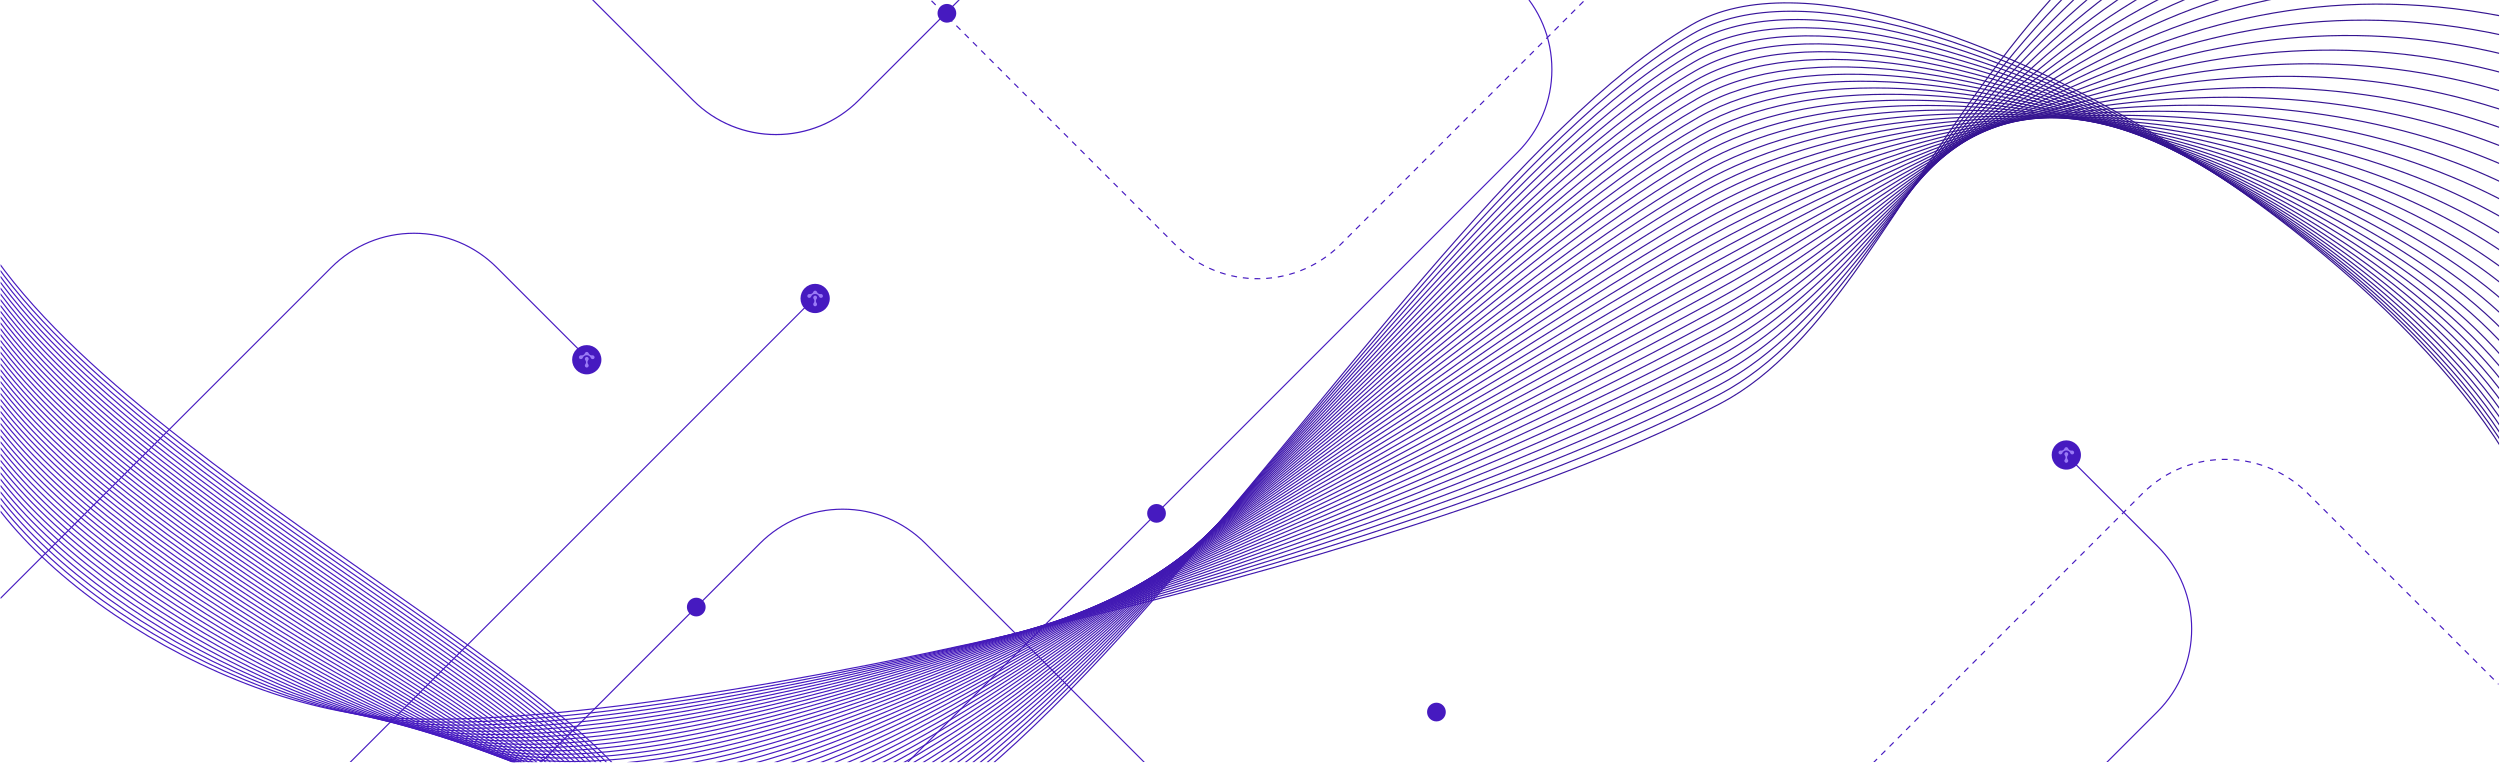 <?xml version="1.0" encoding="UTF-8"?>
<svg xmlns="http://www.w3.org/2000/svg" width="1601" height="489" viewBox="0 0 1601 489" fill="none">
  <g clip-path="url(#clip0_851_100264)">
    <g clip-path="url(#clip1_851_100264)">
      <path d="M997.642 691.043L997.109 690.51L999.764 687.855L1000.3 688.388L997.642 691.043ZM1002.96 685.725L1002.43 685.193L1005.08 682.538L1005.61 683.07L1002.96 685.725ZM1008.28 680.408L1007.74 679.875L1010.4 677.22L1010.93 677.753L1008.27 680.408H1008.28ZM1013.59 675.09L1013.06 674.558L1015.72 671.903L1016.25 672.435L1013.59 675.09ZM1018.91 669.773L1018.38 669.24L1021.03 666.585L1021.57 667.118L1018.91 669.78V669.773ZM1024.23 664.455L1023.7 663.923L1026.35 661.268L1026.88 661.8L1024.23 664.455ZM1029.55 659.138L1029.01 658.605L1031.67 655.95L1032.2 656.483L1029.55 659.145V659.138ZM1034.86 653.82L1034.33 653.288L1036.99 650.633L1037.52 651.165L1034.86 653.82ZM1040.18 648.503L1039.65 647.97L1042.3 645.315L1042.84 645.848L1040.18 648.503ZM1045.5 643.185L1044.97 642.653L1047.62 639.99L1048.15 640.523L1045.5 643.178V643.185ZM1050.82 637.868L1050.28 637.335L1052.94 634.68L1053.47 635.213L1050.82 637.868ZM1056.13 632.55L1055.6 632.018L1058.26 629.363L1058.79 629.895L1056.13 632.55ZM1061.45 627.233L1060.92 626.7L1063.57 624.045L1064.11 624.578L1061.45 627.233ZM1066.77 621.915L1066.24 621.383L1068.89 618.728L1069.42 619.26L1066.77 621.915ZM1072.09 616.598L1071.55 616.065L1074.21 613.41L1074.74 613.943L1072.09 616.598ZM1077.4 611.28L1076.87 610.748L1079.53 608.093L1080.06 608.625L1077.4 611.28ZM1082.72 605.963L1082.19 605.43L1084.85 602.775L1085.38 603.308L1082.73 605.97L1082.72 605.963ZM1766.89 605.52L1764.23 602.865L1764.76 602.333L1767.42 604.988L1766.89 605.52ZM1088.04 600.645L1087.51 600.113L1090.16 597.458L1090.69 597.99L1088.04 600.645ZM1761.57 600.203L1758.91 597.548L1759.45 597.015L1762.1 599.67L1761.57 600.203ZM1093.36 595.328L1092.82 594.795L1095.48 592.14L1096.01 592.673L1093.36 595.328ZM1756.26 594.885L1753.6 592.223L1754.14 591.69L1756.79 594.345L1756.26 594.878V594.885ZM1098.67 590.01L1098.14 589.478L1100.8 586.823L1101.33 587.355L1098.67 590.01ZM1750.94 589.568L1748.29 586.913L1748.82 586.38L1751.47 589.035L1750.94 589.568ZM1103.99 584.693L1103.46 584.16L1106.11 581.505L1106.65 582.038L1103.99 584.693ZM1745.62 584.25L1742.97 581.595L1743.5 581.063L1746.16 583.718L1745.62 584.25ZM1109.31 579.375L1108.78 578.843L1111.43 576.188L1111.96 576.72L1109.31 579.383V579.375ZM1740.31 578.933L1737.65 576.278L1738.18 575.745L1740.84 578.4L1740.31 578.933ZM1114.63 574.058L1114.09 573.525L1116.75 570.863L1117.28 571.395L1114.63 574.05V574.058ZM1734.99 573.615L1732.33 570.96L1732.87 570.428L1735.52 573.083L1734.99 573.615ZM1119.94 568.74L1119.41 568.208L1122.07 565.553L1122.6 566.085L1119.94 568.74ZM1729.67 568.298L1727.02 565.643L1727.55 565.11L1730.2 567.765L1729.67 568.298ZM1125.26 563.423L1124.73 562.89L1127.38 560.228L1127.92 560.76L1125.26 563.415V563.423ZM1724.35 562.98L1721.7 560.325L1722.23 559.793L1724.89 562.455L1724.35 562.988V562.98ZM1130.57 558.105L1130.04 557.573L1132.69 554.918L1133.23 555.45L1130.57 558.105ZM1719.04 557.663L1716.38 555.008L1716.91 554.475L1719.57 557.13L1719.04 557.663ZM1135.89 552.788L1135.36 552.255L1138.01 549.6L1138.54 550.133L1135.89 552.788ZM1713.72 552.345L1711.06 549.69L1711.6 549.158L1714.25 551.813L1713.72 552.345ZM1141.21 547.47L1140.67 546.938L1143.33 544.283L1143.86 544.815L1141.21 547.47ZM1708.4 547.028L1705.75 544.373L1706.28 543.84L1708.93 546.495L1708.4 547.028ZM1146.52 542.153L1145.99 541.62L1148.65 538.965L1149.18 539.498L1146.52 542.153ZM1703.08 541.71L1700.43 539.055L1700.96 538.523L1703.62 541.178L1703.08 541.71ZM1151.84 536.835L1151.31 536.303L1153.96 533.648L1154.5 534.18L1151.84 536.835ZM1697.77 536.393L1695.11 533.738L1695.64 533.205L1698.3 535.86L1697.77 536.393ZM1157.16 531.518L1156.63 530.985L1159.28 528.33L1159.81 528.863L1157.16 531.518ZM1692.45 531.075L1689.79 528.42L1690.33 527.888L1692.98 530.543L1692.45 531.075ZM1162.47 526.2L1161.94 525.668L1164.6 523.013L1165.13 523.545L1162.48 526.208L1162.47 526.2ZM1687.13 525.758L1684.48 523.095L1685.01 522.563L1687.66 525.218L1687.13 525.75V525.758ZM1167.79 520.883L1167.25 520.35L1169.91 517.688L1170.44 518.22L1167.79 520.875V520.883ZM1681.81 520.44L1679.16 517.785L1679.69 517.253L1682.35 519.908L1681.81 520.44ZM1173.1 515.565L1172.57 515.033L1175.23 512.378L1175.76 512.91L1173.1 515.565ZM1676.5 515.123L1673.84 512.46L1674.37 511.928L1677.03 514.583L1676.5 515.115V515.123ZM1178.42 510.248L1177.89 509.715L1180.54 507.053L1181.08 507.585L1178.41 510.24L1178.42 510.248ZM1671.18 509.805L1668.52 507.15L1669.05 506.618L1671.7 509.273L1671.17 509.805H1671.18ZM1183.74 504.93L1183.21 504.398L1185.86 501.743L1186.39 502.275L1183.74 504.93ZM1665.86 504.488L1663.21 501.833L1663.74 501.3L1666.39 503.955L1665.86 504.488ZM1189.06 499.613L1188.52 499.08L1191.18 496.425L1191.71 496.958L1189.06 499.613ZM1660.54 499.17L1657.89 496.515L1658.42 495.983L1661.08 498.638L1660.54 499.17ZM1194.37 494.295L1193.83 493.763L1196.49 491.108L1197.02 491.64L1194.37 494.295ZM1655.23 493.853L1652.57 491.198L1653.1 490.665L1655.76 493.32L1655.23 493.853ZM1199.68 488.978L1199.15 488.445L1201.81 485.79L1202.34 486.323L1199.68 488.978ZM1649.91 488.535L1647.25 485.88L1647.79 485.348L1650.44 488.003L1649.91 488.535ZM1205 483.66L1204.47 483.128L1207.12 480.473L1207.66 481.005L1204.99 483.66H1205ZM1644.59 483.218L1641.94 480.563L1642.47 480.03L1645.12 482.685L1644.59 483.218ZM1210.32 478.343L1209.79 477.81L1212.44 475.155L1212.97 475.688L1210.32 478.343ZM1639.27 477.9L1636.62 475.245L1637.15 474.713L1639.81 477.368L1639.27 477.9ZM1215.64 473.025L1215.1 472.493L1217.76 469.838L1218.29 470.37L1215.64 473.033V473.025ZM1633.96 472.583L1631.3 469.92L1631.83 469.388L1634.49 472.043L1633.96 472.575V472.583ZM1220.95 467.708L1220.42 467.175L1223.08 464.52L1223.61 465.053L1220.95 467.708ZM1628.64 467.265L1625.98 464.61L1626.52 464.078L1629.17 466.733L1628.64 467.265ZM1226.26 462.39L1225.73 461.858L1228.39 459.203L1228.92 459.735L1226.26 462.398V462.39ZM1623.32 461.948L1620.67 459.285L1621.2 458.753L1623.85 461.408L1623.32 461.94V461.948ZM1231.58 457.073L1231.05 456.54L1233.7 453.878L1234.24 454.41L1231.58 457.065V457.073ZM1618 456.63L1615.35 453.975L1615.88 453.443L1618.54 456.105L1618 456.638V456.63ZM1236.9 451.755L1236.37 451.223L1239.02 448.568L1239.55 449.1L1236.9 451.755ZM1612.69 451.313L1610.03 448.658L1610.56 448.125L1613.22 450.78L1612.69 451.313ZM1242.22 446.438L1241.68 445.905L1244.34 443.25L1244.87 443.783L1242.22 446.438ZM1607.37 445.995L1604.71 443.34L1605.25 442.808L1607.9 445.463L1607.37 445.995ZM1247.53 441.12L1247 440.588L1249.66 437.933L1250.19 438.465L1247.53 441.12ZM1602.05 440.678L1599.4 438.023L1599.93 437.49L1602.58 440.145L1602.05 440.678ZM1252.85 435.803L1252.32 435.27L1254.97 432.615L1255.51 433.148L1252.85 435.803ZM1596.73 435.36L1594.08 432.705L1594.61 432.173L1597.27 434.828L1596.73 435.36ZM1258.16 430.485L1257.63 429.953L1260.28 427.298L1260.82 427.83L1258.16 430.485ZM1591.42 430.043L1588.76 427.388L1589.29 426.855L1591.95 429.518L1591.42 430.05V430.043ZM1263.48 425.168L1262.95 424.635L1265.6 421.98L1266.13 422.513L1263.48 425.168ZM1586.1 424.725L1583.44 422.07L1583.98 421.538L1586.63 424.193L1586.1 424.725ZM1268.8 419.85L1268.26 419.318L1270.92 416.663L1271.45 417.195L1268.8 419.858V419.85ZM1580.78 419.408L1578.13 416.753L1578.66 416.22L1581.31 418.875L1580.78 419.408ZM1274.11 414.533L1273.58 414L1276.24 411.345L1276.77 411.878L1274.11 414.533ZM1575.46 414.09L1572.81 411.435L1573.34 410.903L1576 413.558L1575.46 414.09ZM1279.43 409.215L1278.9 408.683L1281.55 406.028L1282.09 406.56L1279.43 409.223V409.215ZM1570.15 408.773L1567.49 406.11L1568.02 405.578L1570.68 408.233L1570.15 408.765V408.773ZM1284.75 403.898L1284.22 403.365L1286.87 400.703L1287.4 401.235L1284.75 403.89V403.898ZM1564.83 403.455L1562.17 400.8L1562.71 400.268L1565.36 402.923L1564.83 403.455ZM1290.06 398.58L1289.53 398.048L1292.18 395.393L1292.71 395.925L1290.06 398.58ZM1559.51 398.138L1556.86 395.483L1557.39 394.95L1560.04 397.605L1559.51 398.138ZM1295.38 393.263L1294.84 392.73L1297.5 390.075L1298.03 390.608L1295.38 393.263ZM1554.19 392.82L1551.54 390.165L1552.07 389.633L1554.73 392.288L1554.19 392.82ZM1300.69 387.945L1300.16 387.413L1302.82 384.758L1303.35 385.29L1300.69 387.945ZM1548.88 387.503L1546.22 384.848L1546.75 384.315L1549.41 386.97L1548.88 387.503ZM1306.01 382.628L1305.48 382.095L1308.13 379.44L1308.67 379.973L1306.01 382.628ZM1543.56 382.185L1540.9 379.523L1541.44 378.99L1544.09 381.645L1543.56 382.178V382.185ZM1311.33 377.31L1310.8 376.778L1313.45 374.123L1313.98 374.655L1311.33 377.31ZM1538.24 376.868L1535.59 374.213L1536.12 373.68L1538.77 376.343L1538.24 376.875V376.868ZM1316.65 371.993L1316.11 371.46L1318.77 368.805L1319.3 369.338L1316.65 371.993ZM1532.92 371.55L1530.27 368.895L1530.8 368.363L1533.46 371.018L1532.92 371.55ZM1321.96 366.675L1321.42 366.143L1324.08 363.488L1324.61 364.02L1321.96 366.683V366.675ZM1527.61 366.233L1524.95 363.578L1525.48 363.045L1528.14 365.708L1527.61 366.24V366.233ZM1327.27 361.358L1326.74 360.825L1329.4 358.17L1329.93 358.703L1327.27 361.358ZM1522.29 360.915L1519.63 358.26L1520.17 357.728L1522.82 360.383L1522.29 360.915ZM1332.59 356.04L1332.06 355.508L1334.71 352.853L1335.25 353.385L1332.59 356.04ZM1516.97 355.598L1514.32 352.943L1514.85 352.41L1517.5 355.065L1516.97 355.598ZM1337.91 350.723L1337.38 350.19L1340.03 347.528L1340.56 348.06L1337.9 350.715L1337.91 350.723ZM1511.65 350.28L1509 347.625L1509.53 347.093L1512.19 349.748L1511.65 350.28ZM1343.23 345.405L1342.69 344.873L1345.35 342.218L1345.88 342.75L1343.23 345.405ZM1506.34 344.963L1503.68 342.308L1504.21 341.775L1506.87 344.43L1506.34 344.963ZM1348.54 340.088L1348.01 339.555L1350.67 336.9L1351.2 337.433L1348.54 340.088ZM1501.02 339.645L1498.36 336.99L1498.89 336.458L1501.54 339.113L1501.01 339.645H1501.02ZM1353.85 334.77L1353.32 334.238L1355.98 331.583L1356.51 332.115L1353.85 334.77ZM1495.7 334.328L1493.05 331.673L1493.58 331.14L1496.23 333.795L1495.7 334.328ZM1359.17 329.453L1358.64 328.92L1361.29 326.265L1361.83 326.798L1359.17 329.453ZM1490.38 329.01L1487.73 326.348L1488.26 325.815L1490.92 328.47L1490.38 329.003V329.01ZM1364.49 324.135L1363.96 323.603L1366.61 320.948L1367.14 321.48L1364.49 324.135ZM1485.07 323.693L1482.41 321.038L1482.94 320.505L1485.6 323.16L1485.07 323.693ZM1369.81 318.818L1369.27 318.285L1371.94 315.623L1372.46 316.155L1369.81 318.81V318.818ZM1479.75 318.375L1477.77 316.395C1477.54 316.17 1477.32 315.945 1477.09 315.728L1477.62 315.195C1477.85 315.42 1478.08 315.645 1478.3 315.87L1480.28 317.85L1479.75 318.383V318.375ZM1375.18 313.598L1374.68 313.043C1375.61 312.203 1376.58 311.378 1377.55 310.59L1378.03 311.175C1377.06 311.955 1376.11 312.773 1375.18 313.605V313.598ZM1474.35 313.185C1473.42 312.36 1472.46 311.558 1471.48 310.778L1471.95 310.193C1472.93 310.973 1473.9 311.79 1474.84 312.623L1474.35 313.185ZM1380.99 308.888L1380.55 308.28C1381.55 307.545 1382.6 306.818 1383.65 306.128L1384.06 306.758C1383.02 307.44 1381.99 308.16 1380.99 308.888ZM1468.51 308.52C1467.49 307.793 1466.46 307.08 1465.42 306.413L1465.82 305.783C1466.87 306.458 1467.92 307.178 1468.94 307.913L1468.51 308.52ZM1387.24 304.778L1386.86 304.133C1387.94 303.495 1389.06 302.88 1390.17 302.303L1390.51 302.97C1389.41 303.54 1388.32 304.155 1387.24 304.785V304.778ZM1462.23 304.463C1461.16 303.84 1460.05 303.248 1458.94 302.678L1459.29 302.01C1460.41 302.58 1461.52 303.188 1462.61 303.81L1462.24 304.463H1462.23ZM1393.87 301.32L1393.56 300.638C1394.71 300.113 1395.87 299.61 1397.03 299.153L1397.31 299.85C1396.16 300.308 1395.01 300.803 1393.87 301.32ZM1455.57 301.065C1454.43 300.555 1453.27 300.068 1452.12 299.618L1452.39 298.92C1453.55 299.37 1454.73 299.865 1455.88 300.383L1455.57 301.065ZM1400.82 298.553L1400.58 297.84C1401.76 297.435 1402.98 297.053 1404.19 296.708L1404.4 297.428C1403.2 297.773 1402 298.148 1400.83 298.545L1400.82 298.553ZM1448.6 298.358C1447.42 297.968 1446.22 297.6 1445.02 297.27L1445.23 296.55C1446.43 296.888 1447.65 297.255 1448.84 297.653L1448.6 298.365V298.358ZM1408.01 296.498L1407.84 295.77C1409.06 295.485 1410.31 295.23 1411.54 295.005L1411.67 295.74C1410.45 295.958 1409.22 296.213 1408.01 296.498ZM1441.39 296.363C1440.19 296.093 1438.95 295.845 1437.73 295.635L1437.85 294.893C1439.09 295.11 1440.34 295.35 1441.56 295.628L1441.39 296.363ZM1415.37 295.17L1415.27 294.428C1416.52 294.27 1417.78 294.135 1419.03 294.038L1419.09 294.788C1417.85 294.885 1416.6 295.013 1415.37 295.178V295.17ZM1434.02 295.095C1432.79 294.945 1431.54 294.825 1430.3 294.735L1430.35 293.985C1431.61 294.075 1432.87 294.195 1434.11 294.345L1434.02 295.088V295.095ZM1422.82 294.585L1422.8 293.835C1424.06 293.798 1425.32 293.79 1426.58 293.82L1426.57 294.57C1425.32 294.548 1424.07 294.548 1422.82 294.585Z" fill="#461AC0"></path>
      <path d="M1012.28 825.657L1011.75 825.125L1381.34 455.533C1410.44 426.44 1410.44 379.093 1381.34 350L1321.88 290.533L1322.41 290L1381.88 349.467C1411.26 378.86 1411.26 426.672 1381.88 456.065L1012.28 825.657Z" fill="#461AC0"></path>
      <path d="M521.373 190.5L165.5 546.373L166.03 546.903L521.903 191.03L521.373 190.5Z" fill="#461AC0"></path>
      <path d="M-168.468 552.455L-169 551.922L211.843 171.08C226.078 156.845 245.007 149 265.137 149C285.267 149 304.197 156.838 318.432 171.08L376.4 229.048L375.867 229.58L317.9 171.613C303.808 157.52 285.065 149.758 265.13 149.758C245.195 149.758 226.46 157.52 212.36 171.613L-168.468 552.455Z" fill="#461AC0"></path>
      <path d="M496.887 86.573C476.757 86.573 457.828 78.735 443.593 64.493L272.75 -106.35L273.282 -106.883L444.125 63.96C473.218 93.06 520.565 93.06 549.658 63.96L950 -336.375L950.532 -335.842L550.19 64.5C535.955 78.735 517.025 86.58 496.895 86.58L496.887 86.573Z" fill="#461AC0"></path>
      <path d="M805.513 178.865C804.801 178.865 804.081 178.857 803.368 178.835L803.391 178.085C804.636 178.122 805.873 178.122 807.118 178.1L807.133 178.85C806.593 178.865 806.053 178.865 805.513 178.865ZM810.891 178.677L810.838 177.927C812.076 177.837 813.328 177.717 814.551 177.567L814.641 178.31C813.403 178.46 812.143 178.58 810.891 178.67V178.677ZM799.603 178.64C798.358 178.542 797.098 178.415 795.861 178.25L795.958 177.507C797.188 177.665 798.433 177.792 799.663 177.89L799.603 178.64ZM818.361 177.77L818.233 177.027C819.456 176.817 820.686 176.577 821.893 176.307L822.058 177.042C820.836 177.312 819.598 177.56 818.368 177.77H818.361ZM792.133 177.68C790.911 177.462 789.666 177.207 788.443 176.922L788.616 176.195C789.823 176.472 791.053 176.727 792.268 176.945L792.133 177.68ZM825.703 176.127L825.501 175.407C826.693 175.077 827.893 174.71 829.063 174.32L829.296 175.032C828.111 175.43 826.896 175.797 825.696 176.127H825.703ZM784.798 175.985C783.598 175.64 782.391 175.265 781.206 174.86L781.446 174.147C782.616 174.545 783.816 174.92 785.001 175.257L784.798 175.977V175.985ZM832.843 173.757L832.573 173.06C833.728 172.61 834.883 172.13 836.016 171.62L836.323 172.302C835.183 172.812 834.013 173.3 832.851 173.75L832.843 173.757ZM777.666 173.562C776.503 173.105 775.341 172.61 774.201 172.085L774.516 171.402C775.641 171.92 776.796 172.407 777.943 172.865L777.666 173.562ZM839.713 170.682L839.376 170.015C840.478 169.452 841.581 168.86 842.653 168.237L843.028 168.89C841.941 169.512 840.831 170.12 839.721 170.682H839.713ZM770.818 170.442C769.708 169.865 768.598 169.257 767.518 168.627L767.893 167.982C768.958 168.605 770.061 169.212 771.156 169.782L770.811 170.45L770.818 170.442ZM846.238 166.932L845.833 166.302C846.868 165.635 847.911 164.93 848.916 164.21L849.351 164.817C848.331 165.545 847.288 166.257 846.238 166.932ZM764.316 166.647C763.273 165.965 762.231 165.245 761.218 164.51L761.661 163.902C762.658 164.63 763.693 165.342 764.728 166.017L764.316 166.647ZM852.358 162.552L851.893 161.967C852.861 161.195 853.828 160.392 854.751 159.575L855.246 160.137C854.308 160.962 853.341 161.772 852.358 162.552ZM758.233 162.222C757.258 161.435 756.298 160.617 755.361 159.785L755.863 159.222C756.786 160.047 757.746 160.857 758.706 161.637L758.233 162.222ZM858.013 157.58L857.488 157.04C857.751 156.785 858.013 156.53 858.268 156.267L860.136 154.4L860.668 154.932L858.801 156.8C858.538 157.062 858.276 157.325 858.013 157.58ZM752.616 157.212L749.961 154.565L750.493 154.032L753.141 156.68L752.616 157.212ZM863.316 152.285L862.783 151.752L865.431 149.105L865.963 149.637L863.316 152.285ZM747.313 151.91L744.666 149.262L745.198 148.73L747.846 151.377L747.313 151.91ZM868.618 146.982L868.086 146.45L870.733 143.802L871.266 144.335L868.618 146.982ZM742.018 146.607L739.371 143.96L739.903 143.427L742.551 146.075L742.018 146.607ZM873.921 141.68L873.388 141.147L876.036 138.5L876.568 139.032L873.921 141.68ZM736.716 141.305L734.068 138.657L734.601 138.125L737.248 140.772L736.716 141.305ZM879.216 136.377L878.683 135.845L881.331 133.197L881.863 133.73L879.216 136.377ZM731.413 136.002L728.766 133.355L729.298 132.822L731.946 135.47L731.413 136.002ZM884.511 131.075L883.978 130.542L886.626 127.895L887.158 128.427L884.511 131.075ZM726.111 130.7L723.463 128.052L723.996 127.52L726.643 130.167L726.111 130.7ZM889.806 125.772L889.273 125.24L891.921 122.592L892.453 123.125L889.806 125.772ZM720.808 125.397L718.161 122.75L718.693 122.217L721.341 124.865L720.808 125.397ZM895.101 120.47L894.568 119.937L897.216 117.29L897.748 117.822L895.101 120.47ZM715.506 120.095L712.858 117.447L713.391 116.915L716.038 119.562L715.506 120.095ZM900.396 115.167L899.863 114.635L902.511 111.987L903.043 112.52L900.396 115.167ZM710.203 114.792L707.556 112.145L708.088 111.612L710.736 114.26L710.203 114.792ZM905.691 109.865L905.158 109.332L907.806 106.685L908.338 107.217L905.691 109.865ZM704.901 109.49L702.253 106.842L702.786 106.31L705.433 108.957L704.901 109.49ZM910.986 104.562L910.453 104.03L913.101 101.382L913.633 101.915L910.986 104.562ZM699.598 104.187L696.951 101.54L697.483 101.007L700.131 103.655L699.598 104.187ZM916.281 99.26L915.748 98.728L918.396 96.08L918.928 96.612L916.281 99.26ZM694.296 98.885L691.648 96.237L692.181 95.705L694.828 98.353L694.296 98.885ZM921.576 93.957L921.043 93.425L923.691 90.778L924.223 91.31L921.576 93.957ZM688.993 93.582L686.346 90.935L686.878 90.403L689.526 93.05L688.993 93.582ZM926.871 88.655L926.338 88.123L928.986 85.475L929.518 86.007L926.871 88.655ZM683.691 88.28L681.043 85.632L681.576 85.1L684.223 87.748L683.691 88.28ZM932.166 83.353L931.633 82.82L934.281 80.172L934.813 80.705L932.166 83.353ZM678.388 82.978L675.741 80.33L676.273 79.797L678.921 82.445L678.388 82.978ZM937.468 78.05L936.936 77.517L939.583 74.87L940.116 75.403L937.468 78.05ZM673.093 77.675L670.446 75.028L670.978 74.495L673.626 77.142L673.093 77.675ZM942.771 72.748L942.238 72.215L944.886 69.567L945.418 70.1L942.771 72.748ZM667.798 72.373L665.151 69.725L665.683 69.192L668.331 71.84L667.798 72.373ZM948.073 67.445L947.541 66.912L950.188 64.265L950.721 64.797L948.073 67.445ZM662.503 67.07L659.856 64.422L660.388 63.89L663.036 66.537L662.503 67.07ZM953.376 62.142L952.843 61.61L955.491 58.962L956.023 59.495L953.376 62.142ZM657.208 61.767L654.561 59.12L655.093 58.587L657.741 61.235L657.208 61.767ZM958.678 56.84L958.146 56.307L960.793 53.66L961.326 54.193L958.678 56.84ZM651.913 56.465L649.266 53.818L649.798 53.285L652.446 55.932L651.913 56.465ZM963.981 51.538L963.448 51.005L966.096 48.358L966.628 48.89L963.981 51.538ZM646.618 51.163L643.971 48.515L644.503 47.983L647.151 50.63L646.618 51.163ZM969.283 46.235L968.751 45.703L971.398 43.055L971.931 43.587L969.283 46.235ZM641.323 45.86L638.676 43.212L639.208 42.68L641.856 45.328L641.323 45.86ZM974.586 40.932L974.053 40.4L976.701 37.752L977.233 38.285L974.586 40.932ZM636.028 40.557L633.381 37.91L633.913 37.377L636.561 40.025L636.028 40.557ZM979.888 35.63L979.356 35.097L982.003 32.45L982.536 32.983L979.888 35.63ZM630.733 35.255L628.086 32.608L628.618 32.075L631.266 34.722L630.733 35.255ZM985.191 30.328L984.658 29.795L987.306 27.148L987.838 27.68L985.191 30.328ZM625.438 29.953L622.791 27.305L623.323 26.773L625.971 29.42L625.438 29.953ZM990.493 25.025L989.961 24.492L992.608 21.845L993.141 22.378L990.493 25.025ZM620.143 24.65L617.496 22.003L618.028 21.47L620.676 24.117L620.143 24.65ZM995.796 19.723L995.263 19.19L997.911 16.543L998.443 17.075L995.796 19.723ZM614.841 19.348L612.193 16.7L612.726 16.168L615.373 18.815L614.841 19.348ZM1001.09 14.42L1000.56 13.887L1003.21 11.24L1003.74 11.773L1001.09 14.42ZM609.538 14.045L606.891 11.398L607.423 10.865L610.071 13.512L609.538 14.045ZM1006.39 9.117L1005.85 8.585L1008.5 5.937L1009.03 6.47L1006.39 9.117ZM604.236 8.742L601.588 6.095L602.121 5.562L604.768 8.21L604.236 8.742ZM1011.68 3.815L1011.15 3.282L1013.8 0.635L1014.33 1.167L1011.68 3.815ZM598.933 3.44L596.286 0.792L596.818 0.26L599.466 2.907L598.933 3.44ZM1016.98 -1.488L1016.44 -2.02L1019.09 -4.668L1019.62 -4.135L1016.98 -1.488ZM593.631 -1.863L590.983 -4.51L591.516 -5.043L594.163 -2.395L593.631 -1.863ZM1022.27 -6.79L1021.74 -7.323L1024.39 -9.97L1024.92 -9.438L1022.27 -6.79ZM588.328 -7.165L585.681 -9.813L586.213 -10.345L588.861 -7.698L588.328 -7.165ZM1027.57 -12.092L1027.03 -12.625L1029.68 -15.273L1030.21 -14.74L1027.57 -12.092ZM583.026 -12.467L580.378 -15.115L580.911 -15.648L583.558 -13L583.026 -12.467ZM1032.86 -17.395L1032.33 -17.927L1034.98 -20.575L1035.51 -20.043L1032.86 -17.395ZM577.723 -17.77L575.076 -20.418L575.608 -20.95L578.256 -18.302L577.723 -17.77ZM1038.16 -22.698L1037.62 -23.23L1040.27 -25.878L1040.8 -25.345L1038.16 -22.698ZM572.421 -23.073L569.773 -25.72L570.306 -26.253L572.953 -23.605L572.421 -23.073ZM1043.45 -28L1042.92 -28.532L1045.57 -31.18L1046.1 -30.648L1043.45 -28ZM567.118 -28.375L564.471 -31.023L565.003 -31.555L567.651 -28.907L567.118 -28.375ZM1048.75 -33.303L1048.21 -33.835L1050.86 -36.483L1051.39 -35.95L1048.75 -33.303ZM561.816 -33.678L559.168 -36.325L559.701 -36.858L562.348 -34.21L561.816 -33.678ZM1054.05 -38.605L1053.52 -39.138L1056.16 -41.785L1056.7 -41.252L1054.05 -38.605ZM556.521 -38.98L553.873 -41.627L554.406 -42.16L557.053 -39.513L556.521 -38.98ZM1059.34 -43.907L1058.81 -44.44L1061.46 -47.087L1061.99 -46.555L1059.34 -43.907ZM551.218 -44.282L548.571 -46.93L549.103 -47.462L551.751 -44.815L551.218 -44.282ZM1064.65 -49.21L1064.11 -49.742L1066.76 -52.39L1067.29 -51.858L1064.65 -49.21ZM545.923 -49.585L543.276 -52.233L543.808 -52.765L546.456 -50.117L545.923 -49.585ZM1069.95 -54.513L1069.42 -55.045L1072.06 -57.693L1072.6 -57.16L1069.95 -54.513ZM540.628 -54.888L537.981 -57.535L538.513 -58.068L541.161 -55.42L540.628 -54.888ZM1075.25 -59.815L1074.72 -60.347L1077.37 -62.995L1077.9 -62.462L1075.25 -59.815ZM535.333 -60.19L532.686 -62.837L533.218 -63.37L535.866 -60.722L535.333 -60.19ZM1080.55 -65.118L1080.02 -65.65L1082.67 -68.297L1083.2 -67.765L1080.55 -65.118ZM530.038 -65.493L527.391 -68.14L527.923 -68.672L530.571 -66.025L530.038 -65.493ZM1085.86 -70.42L1085.32 -70.953L1087.97 -73.6L1088.5 -73.067L1085.86 -70.42ZM524.743 -70.795L522.096 -73.442L522.628 -73.975L525.276 -71.328L524.743 -70.795ZM1091.16 -75.722L1090.63 -76.255L1093.27 -78.903L1093.81 -78.37L1091.16 -75.722ZM519.448 -76.097L516.801 -78.745L517.333 -79.278L519.981 -76.63L519.448 -76.097ZM1096.46 -81.025L1095.93 -81.558L1098.58 -84.205L1099.11 -83.672L1096.46 -81.025ZM514.153 -81.4L511.506 -84.047L512.038 -84.58L514.686 -81.933L514.153 -81.4ZM1101.76 -86.328L1101.23 -86.86L1103.88 -89.507L1104.41 -88.975L1101.76 -86.328ZM508.858 -86.703L506.211 -89.35L506.743 -89.882L509.391 -87.235L508.858 -86.703ZM1107.07 -91.63L1106.53 -92.162L1109.18 -94.81L1109.71 -94.278L1107.07 -91.63ZM1112.37 -96.925L1111.84 -97.457L1114.48 -100.105L1115.02 -99.573L1112.37 -96.925ZM1117.67 -102.228L1117.14 -102.76L1119.79 -105.408L1120.32 -104.875L1117.67 -102.228ZM1122.97 -107.523L1122.44 -108.055L1125.09 -110.703L1125.62 -110.17L1122.97 -107.523ZM1128.28 -112.825L1127.74 -113.358L1130.39 -116.005L1130.92 -115.473L1128.28 -112.825ZM1133.57 -118.12L1133.04 -118.653L1135.69 -121.3L1136.22 -120.768L1133.57 -118.12ZM1138.87 -123.423L1138.34 -123.955L1140.99 -126.603L1141.52 -126.07L1138.87 -123.423ZM1144.18 -128.725L1143.64 -129.258L1146.29 -131.905L1146.82 -131.373L1144.18 -128.725ZM1149.48 -134.02L1148.95 -134.553L1151.59 -137.2L1152.13 -136.668L1149.48 -134.02ZM1154.77 -139.323L1154.24 -139.855L1156.89 -142.503L1157.42 -141.97L1154.77 -139.323ZM1160.08 -144.618L1159.54 -145.15L1162.19 -147.798L1162.72 -147.265L1160.08 -144.618ZM1165.38 -149.92L1164.85 -150.453L1167.49 -153.1L1168.03 -152.568L1165.38 -149.92ZM1170.68 -155.223L1170.15 -155.755L1172.8 -158.403L1173.33 -157.87L1170.68 -155.223ZM1175.98 -160.518L1175.45 -161.05L1178.1 -163.698L1178.63 -163.165L1175.98 -160.518ZM1181.28 -165.82L1180.75 -166.353L1183.39 -169L1183.93 -168.468L1181.28 -165.82Z" fill="#461AC0"></path>
      <path d="M504.837 565.102L504.305 564.57L971.592 97.282C985.685 83.19 993.447 64.448 993.447 44.513C993.447 24.578 985.685 5.842 971.592 -8.258L704.75 -275.093L705.282 -275.625L972.125 -8.782C986.36 5.453 994.205 24.383 994.205 44.513C994.205 64.642 986.367 83.573 972.125 97.808L504.837 565.095V565.102Z" fill="#461AC0"></path>
      <path d="M881.75 637.658L592.407 348.315C578.315 334.223 559.572 326.46 539.637 326.46C519.702 326.46 500.967 334.223 486.867 348.315L256.025 579.158L255.492 578.625L486.335 347.783C500.57 333.548 519.5 325.703 539.63 325.703C559.76 325.703 578.69 333.54 592.925 347.783L882.267 637.125L881.735 637.658H881.75Z" fill="#461AC0"></path>
      <path d="M522.016 200.513C527.193 200.513 531.391 196.315 531.391 191.138C531.391 185.96 527.193 181.763 522.016 181.763C516.838 181.763 512.641 185.96 512.641 191.138C512.641 196.315 516.838 200.513 522.016 200.513Z" fill="#461AC0"></path>
      <path d="M375.766 239.75C380.943 239.75 385.141 235.553 385.141 230.375C385.141 225.197 380.943 221 375.766 221C370.588 221 366.391 225.197 366.391 230.375C366.391 235.553 370.588 239.75 375.766 239.75Z" fill="#461AC0"></path>
      <path d="M1323.27 300.75C1328.44 300.75 1332.64 296.553 1332.64 291.375C1332.64 286.197 1328.44 282 1323.27 282C1318.09 282 1313.89 286.197 1313.89 291.375C1313.89 296.553 1318.09 300.75 1323.27 300.75Z" fill="#461AC0"></path>
      <path d="M606.391 14.513C609.704 14.513 612.391 11.826 612.391 8.513C612.391 5.199 609.704 2.513 606.391 2.513C603.077 2.513 600.391 5.199 600.391 8.513C600.391 11.826 603.077 14.513 606.391 14.513Z" fill="#461AC0"></path>
      <path d="M445.891 394.763C449.204 394.763 451.891 392.076 451.891 388.763C451.891 385.449 449.204 382.763 445.891 382.763C442.577 382.763 439.891 385.449 439.891 388.763C439.891 392.076 442.577 394.763 445.891 394.763Z" fill="#461AC0"></path>
      <path d="M919.891 462C923.204 462 925.891 459.314 925.891 456C925.891 452.686 923.204 450 919.891 450C916.577 450 913.891 452.686 913.891 456C913.891 459.314 916.577 462 919.891 462Z" fill="#461AC0"></path>
      <path d="M740.641 334.763C743.954 334.763 746.641 332.076 746.641 328.763C746.641 325.449 743.954 322.763 740.641 322.763C737.327 322.763 734.641 325.449 734.641 328.763C734.641 332.076 737.327 334.763 740.641 334.763Z" fill="#461AC0"></path>
      <path d="M373.651 227.288C373.197 227.556 372.669 227.64 372.16 227.547C371.15 227.418 370.418 228.519 370.937 229.398C371.437 230.286 372.762 230.193 373.151 229.259C374.068 226.89 377.459 226.89 378.385 229.259C378.765 230.193 380.099 230.286 380.599 229.398C381.109 228.519 380.377 227.418 379.376 227.547C378.867 227.64 378.339 227.547 377.885 227.288C377.422 227.029 377.088 226.622 376.912 226.131C376.505 225.123 375.032 225.123 374.624 226.131C374.448 226.613 374.105 227.029 373.651 227.288Z" fill="#9A7AF6"></path>
      <path d="M375.763 228.565C374.754 228.565 374.161 229.74 374.781 230.554C375.115 230.943 375.3 231.443 375.3 231.97C375.3 232.488 375.115 232.988 374.781 233.386C374.151 234.2 374.754 235.384 375.763 235.375C376.773 235.375 377.366 234.2 376.745 233.386C376.412 232.997 376.227 232.497 376.227 231.97C376.227 231.452 376.412 230.952 376.745 230.554C377.375 229.74 376.773 228.556 375.763 228.565Z" fill="#9A7AF6"></path>
      <path d="M519.901 188.051C519.447 188.319 518.919 188.402 518.41 188.31C517.4 188.18 516.668 189.281 517.187 190.16C517.687 191.049 519.012 190.956 519.401 190.022C520.318 187.653 523.709 187.653 524.635 190.022C525.015 190.956 526.349 191.049 526.849 190.16C527.359 189.281 526.627 188.18 525.626 188.31C525.117 188.402 524.589 188.31 524.135 188.051C523.672 187.792 523.338 187.385 523.162 186.894C522.755 185.886 521.282 185.886 520.874 186.894C520.698 187.375 520.355 187.792 519.901 188.051Z" fill="#9A7AF6"></path>
      <path d="M522.013 189.328C521.004 189.328 520.411 190.503 521.031 191.317C521.365 191.706 521.55 192.205 521.55 192.733C521.55 193.251 521.365 193.75 521.031 194.148C520.401 194.963 521.004 196.147 522.013 196.138C523.023 196.138 523.616 194.963 522.995 194.148C522.662 193.76 522.477 193.26 522.477 192.733C522.477 192.214 522.662 191.715 522.995 191.317C523.625 190.503 523.023 189.318 522.013 189.328Z" fill="#9A7AF6"></path>
      <path d="M1321.15 288.288C1320.7 288.556 1320.17 288.64 1319.66 288.547C1318.65 288.418 1317.92 289.519 1318.44 290.398C1318.94 291.286 1320.26 291.193 1320.65 290.259C1321.57 287.89 1324.96 287.89 1325.89 290.259C1326.26 291.193 1327.6 291.286 1328.1 290.398C1328.61 289.519 1327.88 288.418 1326.88 288.547C1326.37 288.64 1325.84 288.547 1325.38 288.288C1324.92 288.029 1324.59 287.622 1324.41 287.131C1324 286.123 1322.53 286.123 1322.12 287.131C1321.95 287.613 1321.61 288.029 1321.15 288.288Z" fill="#9A7AF6"></path>
      <path d="M1323.26 289.565C1322.25 289.565 1321.66 290.74 1322.28 291.554C1322.61 291.943 1322.8 292.443 1322.8 292.97C1322.8 293.488 1322.61 293.988 1322.28 294.386C1321.65 295.2 1322.25 296.384 1323.26 296.375C1324.27 296.375 1324.87 295.2 1324.25 294.386C1323.91 293.997 1323.73 293.497 1323.73 292.97C1323.73 292.452 1323.91 291.952 1324.25 291.554C1324.88 290.74 1324.27 289.556 1323.26 289.565Z" fill="#9A7AF6"></path>
    </g>
    <g clip-path="url(#clip2_851_100264)">
      <path d="M-34.177 79.016C-39.527 232.297 328.763 401.147 406.763 505.567C579.293 736.537 870.593 139.797 1083.18 15.947C1220.85 -64.254 1640.02 216.387 1634.25 381.627" stroke="url(#paint0_linear_851_100264)" stroke-width="0.75" stroke-miterlimit="10"></path>
      <path d="M-34.091 83.187C-39.381 234.787 323.769 401.847 402.569 504.407C575.599 729.637 871.439 145.207 1083.64 21.857C1221.31 -58.153 1631.19 208.057 1633.22 369.257" stroke="url(#paint1_linear_851_100264)" stroke-width="0.75" stroke-miterlimit="10"></path>
      <path d="M-34.006 87.367C-39.246 237.277 318.764 402.547 398.374 503.257C571.864 722.737 872.274 150.627 1084.09 27.777C1221.76 -52.043 1622.34 199.727 1632.17 356.897" stroke="url(#paint2_linear_851_100264)" stroke-width="0.75" stroke-miterlimit="10"></path>
      <path d="M-33.92 91.537C-39.1 239.767 313.74 403.227 394.18 502.097C568.08 715.847 873.11 156.037 1084.55 33.687C1222.22 -45.943 1613.51 191.387 1631.14 344.517" stroke="url(#paint3_linear_851_100264)" stroke-width="0.75" stroke-miterlimit="10"></path>
      <path d="M-33.843 95.707C-38.962 242.257 308.688 403.907 389.978 500.937C564.248 708.947 873.948 161.457 1085 39.597C1222.68 -39.843 1604.66 183.047 1630.09 332.147" stroke="url(#paint4_linear_851_100264)" stroke-width="0.75" stroke-miterlimit="10"></path>
      <path d="M-33.749 99.887C-38.809 244.747 303.631 404.597 385.791 499.787C560.381 702.077 874.791 166.877 1085.46 45.517C1223.14 -33.733 1595.83 174.727 1629.06 319.787" stroke="url(#paint5_linear_851_100264)" stroke-width="0.75" stroke-miterlimit="10"></path>
      <path d="M-33.672 104.057C-38.672 247.237 298.548 405.277 381.588 498.627C556.448 695.207 875.618 172.287 1085.92 51.427C1223.6 -27.623 1587 166.387 1628.02 307.407" stroke="url(#paint6_linear_851_100264)" stroke-width="0.75" stroke-miterlimit="10"></path>
      <path d="M-33.578 108.227C-38.518 249.727 293.452 405.947 377.392 497.467C552.472 688.347 876.452 177.697 1086.37 57.337C1224.05 -21.523 1578.15 158.047 1626.98 295.037" stroke="url(#paint7_linear_851_100264)" stroke-width="0.75" stroke-miterlimit="10"></path>
      <path d="M-33.501 112.397C-38.381 252.207 288.319 406.617 373.189 496.307C548.429 681.497 877.289 183.117 1086.82 63.247C1224.5 -15.423 1569.31 149.717 1625.93 282.667" stroke="url(#paint8_linear_851_100264)" stroke-width="0.75" stroke-miterlimit="10"></path>
      <path d="M-33.407 116.576C-38.227 254.706 283.193 407.306 369.003 495.156C544.363 674.676 878.133 188.536 1087.28 69.166C1224.96 -9.314 1560.47 141.386 1624.9 270.296" stroke="url(#paint9_linear_851_100264)" stroke-width="0.75" stroke-miterlimit="10"></path>
      <path d="M-33.33 120.747C-38.09 257.187 278.02 407.977 364.8 493.997C540.22 667.867 878.96 193.947 1087.73 75.077C1225.42 -3.213 1551.63 133.047 1623.85 257.927" stroke="url(#paint10_linear_851_100264)" stroke-width="0.75" stroke-miterlimit="10"></path>
      <path d="M-33.236 124.917C-37.946 259.677 272.834 408.657 360.614 492.837C536.054 661.077 879.814 199.357 1088.19 80.987C1225.88 2.887 1542.79 124.717 1622.82 245.557" stroke="url(#paint11_linear_851_100264)" stroke-width="0.75" stroke-miterlimit="10"></path>
      <path d="M-33.158 129.087C-37.808 262.167 267.622 409.347 356.412 491.677C531.802 654.317 880.642 204.777 1088.64 86.897C1226.33 8.987 1533.95 116.377 1621.78 233.177" stroke="url(#paint12_linear_851_100264)" stroke-width="0.75" stroke-miterlimit="10"></path>
      <path d="M-33.081 133.266C-37.671 264.656 262.379 410.046 352.209 490.526C527.509 647.586 881.469 210.196 1089.1 92.817C1226.79 15.107 1525.12 108.047 1620.74 220.817" stroke="url(#paint13_linear_851_100264)" stroke-width="0.75" stroke-miterlimit="10"></path>
      <path d="M-32.987 137.437C-37.517 267.147 257.133 410.747 348.023 489.367C523.173 640.887 882.313 215.607 1089.56 98.727C1227.25 21.207 1516.28 99.717 1619.71 208.447" stroke="url(#paint14_linear_851_100264)" stroke-width="0.75" stroke-miterlimit="10"></path>
      <path d="M-32.91 141.606C-37.38 269.636 251.85 411.457 343.81 488.207C518.76 634.207 883.14 221.016 1090 104.636C1227.7 27.306 1507.43 91.376 1618.65 196.067" stroke="url(#paint15_linear_851_100264)" stroke-width="0.75" stroke-miterlimit="10"></path>
      <path d="M-32.816 145.786C-37.226 272.126 246.554 412.186 339.624 487.056C514.314 627.586 883.984 226.446 1090.46 110.556C1228.16 33.416 1498.59 83.046 1617.62 183.706" stroke="url(#paint16_linear_851_100264)" stroke-width="0.75" stroke-miterlimit="10"></path>
      <path d="M-32.739 149.957C-37.089 274.617 241.221 412.927 335.421 485.897C509.811 620.987 884.811 231.857 1090.91 116.467C1228.61 39.517 1489.75 74.717 1616.57 171.337" stroke="url(#paint17_linear_851_100264)" stroke-width="0.75" stroke-miterlimit="10"></path>
      <path d="M-32.653 154.127C-36.943 277.107 235.877 413.677 331.227 484.737C505.257 614.427 885.657 237.267 1091.37 122.377C1229.07 45.617 1480.92 66.377 1615.54 158.957" stroke="url(#paint18_linear_851_100264)" stroke-width="0.75" stroke-miterlimit="10"></path>
      <path d="M-32.567 158.297C-36.807 279.587 230.503 414.447 327.033 483.577C500.663 607.907 886.493 242.687 1091.82 128.287C1229.52 51.727 1472.07 58.037 1614.49 146.587" stroke="url(#paint19_linear_851_100264)" stroke-width="0.75" stroke-miterlimit="10"></path>
      <path d="M-32.482 162.477C-36.662 282.087 225.108 415.257 322.838 482.427C496.018 601.447 887.328 248.107 1092.29 134.207C1229.99 57.837 1463.25 49.717 1613.47 134.227" stroke="url(#paint20_linear_851_100264)" stroke-width="0.75" stroke-miterlimit="10"></path>
      <path d="M-32.396 166.647C-36.516 284.567 219.684 416.077 318.644 481.267C491.334 595.027 888.174 253.517 1092.74 140.117C1230.45 63.937 1454.4 41.377 1612.42 121.847" stroke="url(#paint21_linear_851_100264)" stroke-width="0.75" stroke-miterlimit="10"></path>
      <path d="M-32.311 170.817C-36.371 287.057 214.249 416.917 314.449 480.107C486.599 588.667 889.009 258.927 1093.2 146.027C1230.91 70.037 1445.57 33.037 1611.39 109.477" stroke="url(#paint22_linear_851_100264)" stroke-width="0.75" stroke-miterlimit="10"></path>
      <path d="M-32.233 174.987C-36.233 289.547 208.777 417.797 310.237 478.947C481.817 582.347 889.827 264.347 1093.64 151.937C1231.35 76.137 1436.72 24.707 1610.34 97.107" stroke="url(#paint23_linear_851_100264)" stroke-width="0.75" stroke-miterlimit="10"></path>
      <path d="M-32.139 179.166C-36.079 292.036 203.301 418.706 306.051 477.796C477.021 576.096 890.67 269.766 1094.1 157.856C1231.81 82.246 1427.88 16.376 1609.3 84.736" stroke="url(#paint24_linear_851_100264)" stroke-width="0.75" stroke-miterlimit="10"></path>
      <path d="M-32.062 183.336C-35.942 294.526 197.788 419.656 301.848 476.636C472.178 569.896 891.508 275.176 1094.55 163.766C1232.26 88.356 1419.04 8.036 1608.26 72.366" stroke="url(#paint25_linear_851_100264)" stroke-width="0.75" stroke-miterlimit="10"></path>
      <path d="M-31.968 187.507C-35.788 297.017 192.272 420.637 297.662 475.477C467.322 563.757 892.352 280.587 1095.02 169.677C1232.73 94.457 1410.21 -0.293 1607.23 59.997" stroke="url(#paint26_linear_851_100264)" stroke-width="0.75" stroke-miterlimit="10"></path>
      <path d="M-31.89 191.687C-35.66 299.507 186.73 421.667 293.46 474.317C462.43 557.677 893.18 286.007 1095.47 175.587C1233.19 100.557 1401.37 -8.633 1606.19 47.617" stroke="url(#paint27_linear_851_100264)" stroke-width="0.75" stroke-miterlimit="10"></path>
      <path d="M-31.797 195.856C-35.507 301.996 181.183 422.726 289.273 473.156C457.523 551.656 894.033 291.416 1095.93 181.496C1233.65 106.656 1392.53 -16.974 1605.15 35.246" stroke="url(#paint28_linear_851_100264)" stroke-width="0.75" stroke-miterlimit="10"></path>
      <path d="M-31.719 200.027C-35.369 304.487 175.611 423.847 285.071 471.997C452.601 545.707 894.861 296.827 1096.38 187.407C1234.1 112.757 1383.69 -25.303 1604.11 22.877" stroke="url(#paint29_linear_851_100264)" stroke-width="0.75" stroke-miterlimit="10"></path>
      <path d="M-31.633 204.197C-35.223 306.966 170.037 425.007 280.877 470.837C447.667 539.817 895.697 302.236 1096.84 193.316C1234.56 118.856 1374.86 -33.644 1603.07 10.496" stroke="url(#paint30_linear_851_100264)" stroke-width="0.75" stroke-miterlimit="10"></path>
      <path d="M-31.547 208.377C-35.078 309.467 164.452 426.227 276.672 469.687C442.722 533.997 896.522 307.667 1097.28 199.237C1235 124.977 1366 -41.973 1602.02 -1.863" stroke="url(#paint31_linear_851_100264)" stroke-width="0.75" stroke-miterlimit="10"></path>
      <path d="M-31.462 212.547C-34.932 311.947 158.868 427.487 272.478 468.527C437.788 528.237 897.368 313.077 1097.74 205.147C1235.46 131.077 1357.17 -50.303 1600.99 -14.233" stroke="url(#paint32_linear_851_100264)" stroke-width="0.75" stroke-miterlimit="10"></path>
      <path d="M-31.376 216.716C-34.786 314.436 153.274 428.806 268.284 467.366C432.854 522.536 898.204 318.486 1098.2 211.056C1235.93 137.176 1348.33 -58.644 1599.95 -26.614" stroke="url(#paint33_linear_851_100264)" stroke-width="0.75" stroke-miterlimit="10"></path>
      <path d="M-31.298 220.887C-34.648 316.927 147.672 430.187 264.082 466.207C427.932 516.907 899.032 323.897 1098.65 216.967C1236.38 143.277 1339.49 -66.983 1598.91 -38.983" stroke="url(#paint34_linear_851_100264)" stroke-width="0.75" stroke-miterlimit="10"></path>
      <path d="M-31.212 225.067C-34.502 319.417 142.088 431.637 259.888 465.057C423.038 511.347 899.877 329.327 1099.11 222.887C1236.84 149.387 1330.66 -75.303 1597.87 -51.343" stroke="url(#paint35_linear_851_100264)" stroke-width="0.75" stroke-miterlimit="10"></path>
      <path d="M-31.127 229.237C-34.367 321.907 136.514 433.137 255.694 463.897C418.154 505.837 900.714 334.737 1099.56 228.797C1237.29 155.487 1321.81 -83.643 1596.83 -63.723" stroke="url(#paint36_linear_851_100264)" stroke-width="0.75" stroke-miterlimit="10"></path>
      <path d="M-31.041 233.407C-34.221 324.397 130.939 434.687 251.499 462.737C413.309 500.387 901.549 340.147 1100.02 234.707C1237.75 161.597 1312.98 -91.983 1595.79 -76.093" stroke="url(#paint37_linear_851_100264)" stroke-width="0.75" stroke-miterlimit="10"></path>
      <path d="M-30.963 237.586C-34.083 326.886 125.377 436.316 247.297 461.586C408.497 494.996 902.377 345.566 1100.47 240.626C1238.2 167.706 1304.13 -100.304 1594.75 -88.454" stroke="url(#paint38_linear_851_100264)" stroke-width="0.75" stroke-miterlimit="10"></path>
      <path d="M-30.869 241.757C-33.929 329.377 119.851 437.997 243.101 460.427C403.721 489.667 903.221 350.987 1100.92 246.537C1238.66 173.807 1295.29 -108.643 1593.7 -100.833" stroke="url(#paint39_linear_851_100264)" stroke-width="0.75" stroke-miterlimit="10"></path>
      <path d="M-30.791 245.927C-33.791 331.867 114.329 439.727 238.899 459.267C398.989 484.377 904.049 356.397 1101.38 252.457C1239.12 179.917 1286.45 -116.973 1592.67 -113.193" stroke="url(#paint40_linear_851_100264)" stroke-width="0.75" stroke-miterlimit="10"></path>
      <path d="M-30.697 250.097C-33.637 334.347 108.853 441.527 234.713 458.107C394.313 479.137 904.893 361.807 1101.84 258.367C1239.58 186.017 1277.62 -125.313 1591.63 -125.573" stroke="url(#paint41_linear_851_100264)" stroke-width="0.75" stroke-miterlimit="10"></path>
    </g>
  </g>
  <defs>
    <linearGradient id="paint0_linear_851_100264" x1="515.893" y1="411.933" x2="1349.43" y2="304.349" gradientUnits="userSpaceOnUse">
      <stop stop-color="#461AC0"></stop>
      <stop offset="1" stop-color="#341490"></stop>
    </linearGradient>
    <linearGradient id="paint1_linear_851_100264" x1="515.59" y1="411.39" x2="1348.15" y2="302.438" gradientUnits="userSpaceOnUse">
      <stop stop-color="#461AC0"></stop>
      <stop offset="1" stop-color="#341490"></stop>
    </linearGradient>
    <linearGradient id="paint2_linear_851_100264" x1="515.303" y1="410.842" x2="1346.91" y2="300.487" gradientUnits="userSpaceOnUse">
      <stop stop-color="#461AC0"></stop>
      <stop offset="1" stop-color="#341490"></stop>
    </linearGradient>
    <linearGradient id="paint3_linear_851_100264" x1="515.02" y1="410.274" x2="1345.65" y2="298.488" gradientUnits="userSpaceOnUse">
      <stop stop-color="#461AC0"></stop>
      <stop offset="1" stop-color="#341490"></stop>
    </linearGradient>
    <linearGradient id="paint4_linear_851_100264" x1="514.725" y1="409.689" x2="1344.37" y2="296.446" gradientUnits="userSpaceOnUse">
      <stop stop-color="#461AC0"></stop>
      <stop offset="1" stop-color="#341490"></stop>
    </linearGradient>
    <linearGradient id="paint5_linear_851_100264" x1="514.45" y1="409.1" x2="1343.1" y2="294.374" gradientUnits="userSpaceOnUse">
      <stop stop-color="#461AC0"></stop>
      <stop offset="1" stop-color="#341490"></stop>
    </linearGradient>
    <linearGradient id="paint6_linear_851_100264" x1="514.158" y1="408.483" x2="1341.8" y2="292.251" gradientUnits="userSpaceOnUse">
      <stop stop-color="#461AC0"></stop>
      <stop offset="1" stop-color="#341490"></stop>
    </linearGradient>
    <linearGradient id="paint7_linear_851_100264" x1="513.879" y1="407.843" x2="1340.5" y2="290.087" gradientUnits="userSpaceOnUse">
      <stop stop-color="#461AC0"></stop>
      <stop offset="1" stop-color="#341490"></stop>
    </linearGradient>
    <linearGradient id="paint8_linear_851_100264" x1="513.585" y1="407.175" x2="1339.16" y2="287.881" gradientUnits="userSpaceOnUse">
      <stop stop-color="#461AC0"></stop>
      <stop offset="1" stop-color="#341490"></stop>
    </linearGradient>
    <linearGradient id="paint9_linear_851_100264" x1="513.309" y1="406.487" x2="1337.85" y2="285.643" gradientUnits="userSpaceOnUse">
      <stop stop-color="#461AC0"></stop>
      <stop offset="1" stop-color="#341490"></stop>
    </linearGradient>
    <linearGradient id="paint10_linear_851_100264" x1="513.014" y1="405.751" x2="1336.5" y2="283.359" gradientUnits="userSpaceOnUse">
      <stop stop-color="#461AC0"></stop>
      <stop offset="1" stop-color="#341490"></stop>
    </linearGradient>
    <linearGradient id="paint11_linear_851_100264" x1="512.739" y1="404.969" x2="1335.17" y2="281.036" gradientUnits="userSpaceOnUse">
      <stop stop-color="#461AC0"></stop>
      <stop offset="1" stop-color="#341490"></stop>
    </linearGradient>
    <linearGradient id="paint12_linear_851_100264" x1="512.448" y1="404.133" x2="1333.82" y2="278.682" gradientUnits="userSpaceOnUse">
      <stop stop-color="#461AC0"></stop>
      <stop offset="1" stop-color="#341490"></stop>
    </linearGradient>
    <linearGradient id="paint13_linear_851_100264" x1="512.156" y1="403.234" x2="1332.48" y2="276.305" gradientUnits="userSpaceOnUse">
      <stop stop-color="#461AC0"></stop>
      <stop offset="1" stop-color="#341490"></stop>
    </linearGradient>
    <linearGradient id="paint14_linear_851_100264" x1="511.881" y1="402.241" x2="1331.17" y2="273.899" gradientUnits="userSpaceOnUse">
      <stop stop-color="#461AC0"></stop>
      <stop offset="1" stop-color="#341490"></stop>
    </linearGradient>
    <linearGradient id="paint15_linear_851_100264" x1="511.583" y1="401.135" x2="1329.86" y2="271.475" gradientUnits="userSpaceOnUse">
      <stop stop-color="#461AC0"></stop>
      <stop offset="1" stop-color="#341490"></stop>
    </linearGradient>
    <linearGradient id="paint16_linear_851_100264" x1="511.307" y1="399.904" x2="1328.61" y2="269.058" gradientUnits="userSpaceOnUse">
      <stop stop-color="#461AC0"></stop>
      <stop offset="1" stop-color="#341490"></stop>
    </linearGradient>
    <linearGradient id="paint17_linear_851_100264" x1="511.013" y1="398.491" x2="1327.39" y2="266.637" gradientUnits="userSpaceOnUse">
      <stop stop-color="#461AC0"></stop>
      <stop offset="1" stop-color="#341490"></stop>
    </linearGradient>
    <linearGradient id="paint18_linear_851_100264" x1="510.729" y1="396.866" x2="1326.27" y2="264.234" gradientUnits="userSpaceOnUse">
      <stop stop-color="#461AC0"></stop>
      <stop offset="1" stop-color="#341490"></stop>
    </linearGradient>
    <linearGradient id="paint19_linear_851_100264" x1="510.442" y1="394.988" x2="1325.23" y2="261.868" gradientUnits="userSpaceOnUse">
      <stop stop-color="#461AC0"></stop>
      <stop offset="1" stop-color="#341490"></stop>
    </linearGradient>
    <linearGradient id="paint20_linear_851_100264" x1="510.162" y1="392.831" x2="1324.31" y2="259.558" gradientUnits="userSpaceOnUse">
      <stop stop-color="#461AC0"></stop>
      <stop offset="1" stop-color="#341490"></stop>
    </linearGradient>
    <linearGradient id="paint21_linear_851_100264" x1="509.876" y1="390.348" x2="1323.51" y2="257.297" gradientUnits="userSpaceOnUse">
      <stop stop-color="#461AC0"></stop>
      <stop offset="1" stop-color="#341490"></stop>
    </linearGradient>
    <linearGradient id="paint22_linear_851_100264" x1="509.592" y1="387.547" x2="1322.85" y2="255.093" gradientUnits="userSpaceOnUse">
      <stop stop-color="#461AC0"></stop>
      <stop offset="1" stop-color="#341490"></stop>
    </linearGradient>
    <linearGradient id="paint23_linear_851_100264" x1="509.298" y1="384.437" x2="1322.28" y2="252.933" gradientUnits="userSpaceOnUse">
      <stop stop-color="#461AC0"></stop>
      <stop offset="1" stop-color="#341490"></stop>
    </linearGradient>
    <linearGradient id="paint24_linear_851_100264" x1="509.019" y1="381.059" x2="1321.83" y2="250.817" gradientUnits="userSpaceOnUse">
      <stop stop-color="#461AC0"></stop>
      <stop offset="1" stop-color="#341490"></stop>
    </linearGradient>
    <linearGradient id="paint25_linear_851_100264" x1="508.727" y1="377.43" x2="1321.45" y2="248.704" gradientUnits="userSpaceOnUse">
      <stop stop-color="#461AC0"></stop>
      <stop offset="1" stop-color="#341490"></stop>
    </linearGradient>
    <linearGradient id="paint26_linear_851_100264" x1="508.452" y1="373.599" x2="1321.14" y2="246.59" gradientUnits="userSpaceOnUse">
      <stop stop-color="#461AC0"></stop>
      <stop offset="1" stop-color="#341490"></stop>
    </linearGradient>
    <linearGradient id="paint27_linear_851_100264" x1="508.161" y1="369.595" x2="1320.86" y2="244.459" gradientUnits="userSpaceOnUse">
      <stop stop-color="#461AC0"></stop>
      <stop offset="1" stop-color="#341490"></stop>
    </linearGradient>
    <linearGradient id="paint28_linear_851_100264" x1="507.882" y1="365.453" x2="1320.62" y2="242.298" gradientUnits="userSpaceOnUse">
      <stop stop-color="#461AC0"></stop>
      <stop offset="1" stop-color="#341490"></stop>
    </linearGradient>
    <linearGradient id="paint29_linear_851_100264" x1="507.59" y1="361.2" x2="1320.37" y2="240.099" gradientUnits="userSpaceOnUse">
      <stop stop-color="#461AC0"></stop>
      <stop offset="1" stop-color="#341490"></stop>
    </linearGradient>
    <linearGradient id="paint30_linear_851_100264" x1="507.304" y1="356.852" x2="1320.14" y2="237.854" gradientUnits="userSpaceOnUse">
      <stop stop-color="#461AC0"></stop>
      <stop offset="1" stop-color="#341490"></stop>
    </linearGradient>
    <linearGradient id="paint31_linear_851_100264" x1="507.017" y1="352.441" x2="1319.89" y2="235.567" gradientUnits="userSpaceOnUse">
      <stop stop-color="#461AC0"></stop>
      <stop offset="1" stop-color="#341490"></stop>
    </linearGradient>
    <linearGradient id="paint32_linear_851_100264" x1="506.734" y1="347.961" x2="1319.65" y2="233.215" gradientUnits="userSpaceOnUse">
      <stop stop-color="#461AC0"></stop>
      <stop offset="1" stop-color="#341490"></stop>
    </linearGradient>
    <linearGradient id="paint33_linear_851_100264" x1="506.45" y1="343.431" x2="1319.39" y2="230.807" gradientUnits="userSpaceOnUse">
      <stop stop-color="#461AC0"></stop>
      <stop offset="1" stop-color="#341490"></stop>
    </linearGradient>
    <linearGradient id="paint34_linear_851_100264" x1="506.159" y1="338.866" x2="1319.11" y2="228.344" gradientUnits="userSpaceOnUse">
      <stop stop-color="#461AC0"></stop>
      <stop offset="1" stop-color="#341490"></stop>
    </linearGradient>
    <linearGradient id="paint35_linear_851_100264" x1="505.872" y1="334.283" x2="1318.8" y2="225.836" gradientUnits="userSpaceOnUse">
      <stop stop-color="#461AC0"></stop>
      <stop offset="1" stop-color="#341490"></stop>
    </linearGradient>
    <linearGradient id="paint36_linear_851_100264" x1="505.589" y1="329.665" x2="1318.49" y2="223.263" gradientUnits="userSpaceOnUse">
      <stop stop-color="#461AC0"></stop>
      <stop offset="1" stop-color="#341490"></stop>
    </linearGradient>
    <linearGradient id="paint37_linear_851_100264" x1="505.302" y1="325.034" x2="1318.15" y2="220.639" gradientUnits="userSpaceOnUse">
      <stop stop-color="#461AC0"></stop>
      <stop offset="1" stop-color="#341490"></stop>
    </linearGradient>
    <linearGradient id="paint38_linear_851_100264" x1="505.011" y1="320.403" x2="1317.79" y2="217.973" gradientUnits="userSpaceOnUse">
      <stop stop-color="#461AC0"></stop>
      <stop offset="1" stop-color="#341490"></stop>
    </linearGradient>
    <linearGradient id="paint39_linear_851_100264" x1="504.729" y1="315.758" x2="1317.41" y2="215.258" gradientUnits="userSpaceOnUse">
      <stop stop-color="#461AC0"></stop>
      <stop offset="1" stop-color="#341490"></stop>
    </linearGradient>
    <linearGradient id="paint40_linear_851_100264" x1="504.441" y1="311.119" x2="1317.02" y2="212.499" gradientUnits="userSpaceOnUse">
      <stop stop-color="#461AC0"></stop>
      <stop offset="1" stop-color="#341490"></stop>
    </linearGradient>
    <linearGradient id="paint41_linear_851_100264" x1="504.162" y1="306.484" x2="1316.6" y2="209.707" gradientUnits="userSpaceOnUse">
      <stop stop-color="#461AC0"></stop>
      <stop offset="1" stop-color="#341490"></stop>
    </linearGradient>
    <clipPath id="clip0_851_100264">
      <rect width="1600" height="488" fill="white" transform="translate(0.391 0.057)"></rect>
    </clipPath>
    <clipPath id="clip1_851_100264">
      <rect width="1600" height="488" fill="white"></rect>
    </clipPath>
    <clipPath id="clip2_851_100264">
      <rect width="1669.3" height="684.52" fill="white" transform="translate(-34.609 -125.943)"></rect>
    </clipPath>
  </defs>
</svg>
